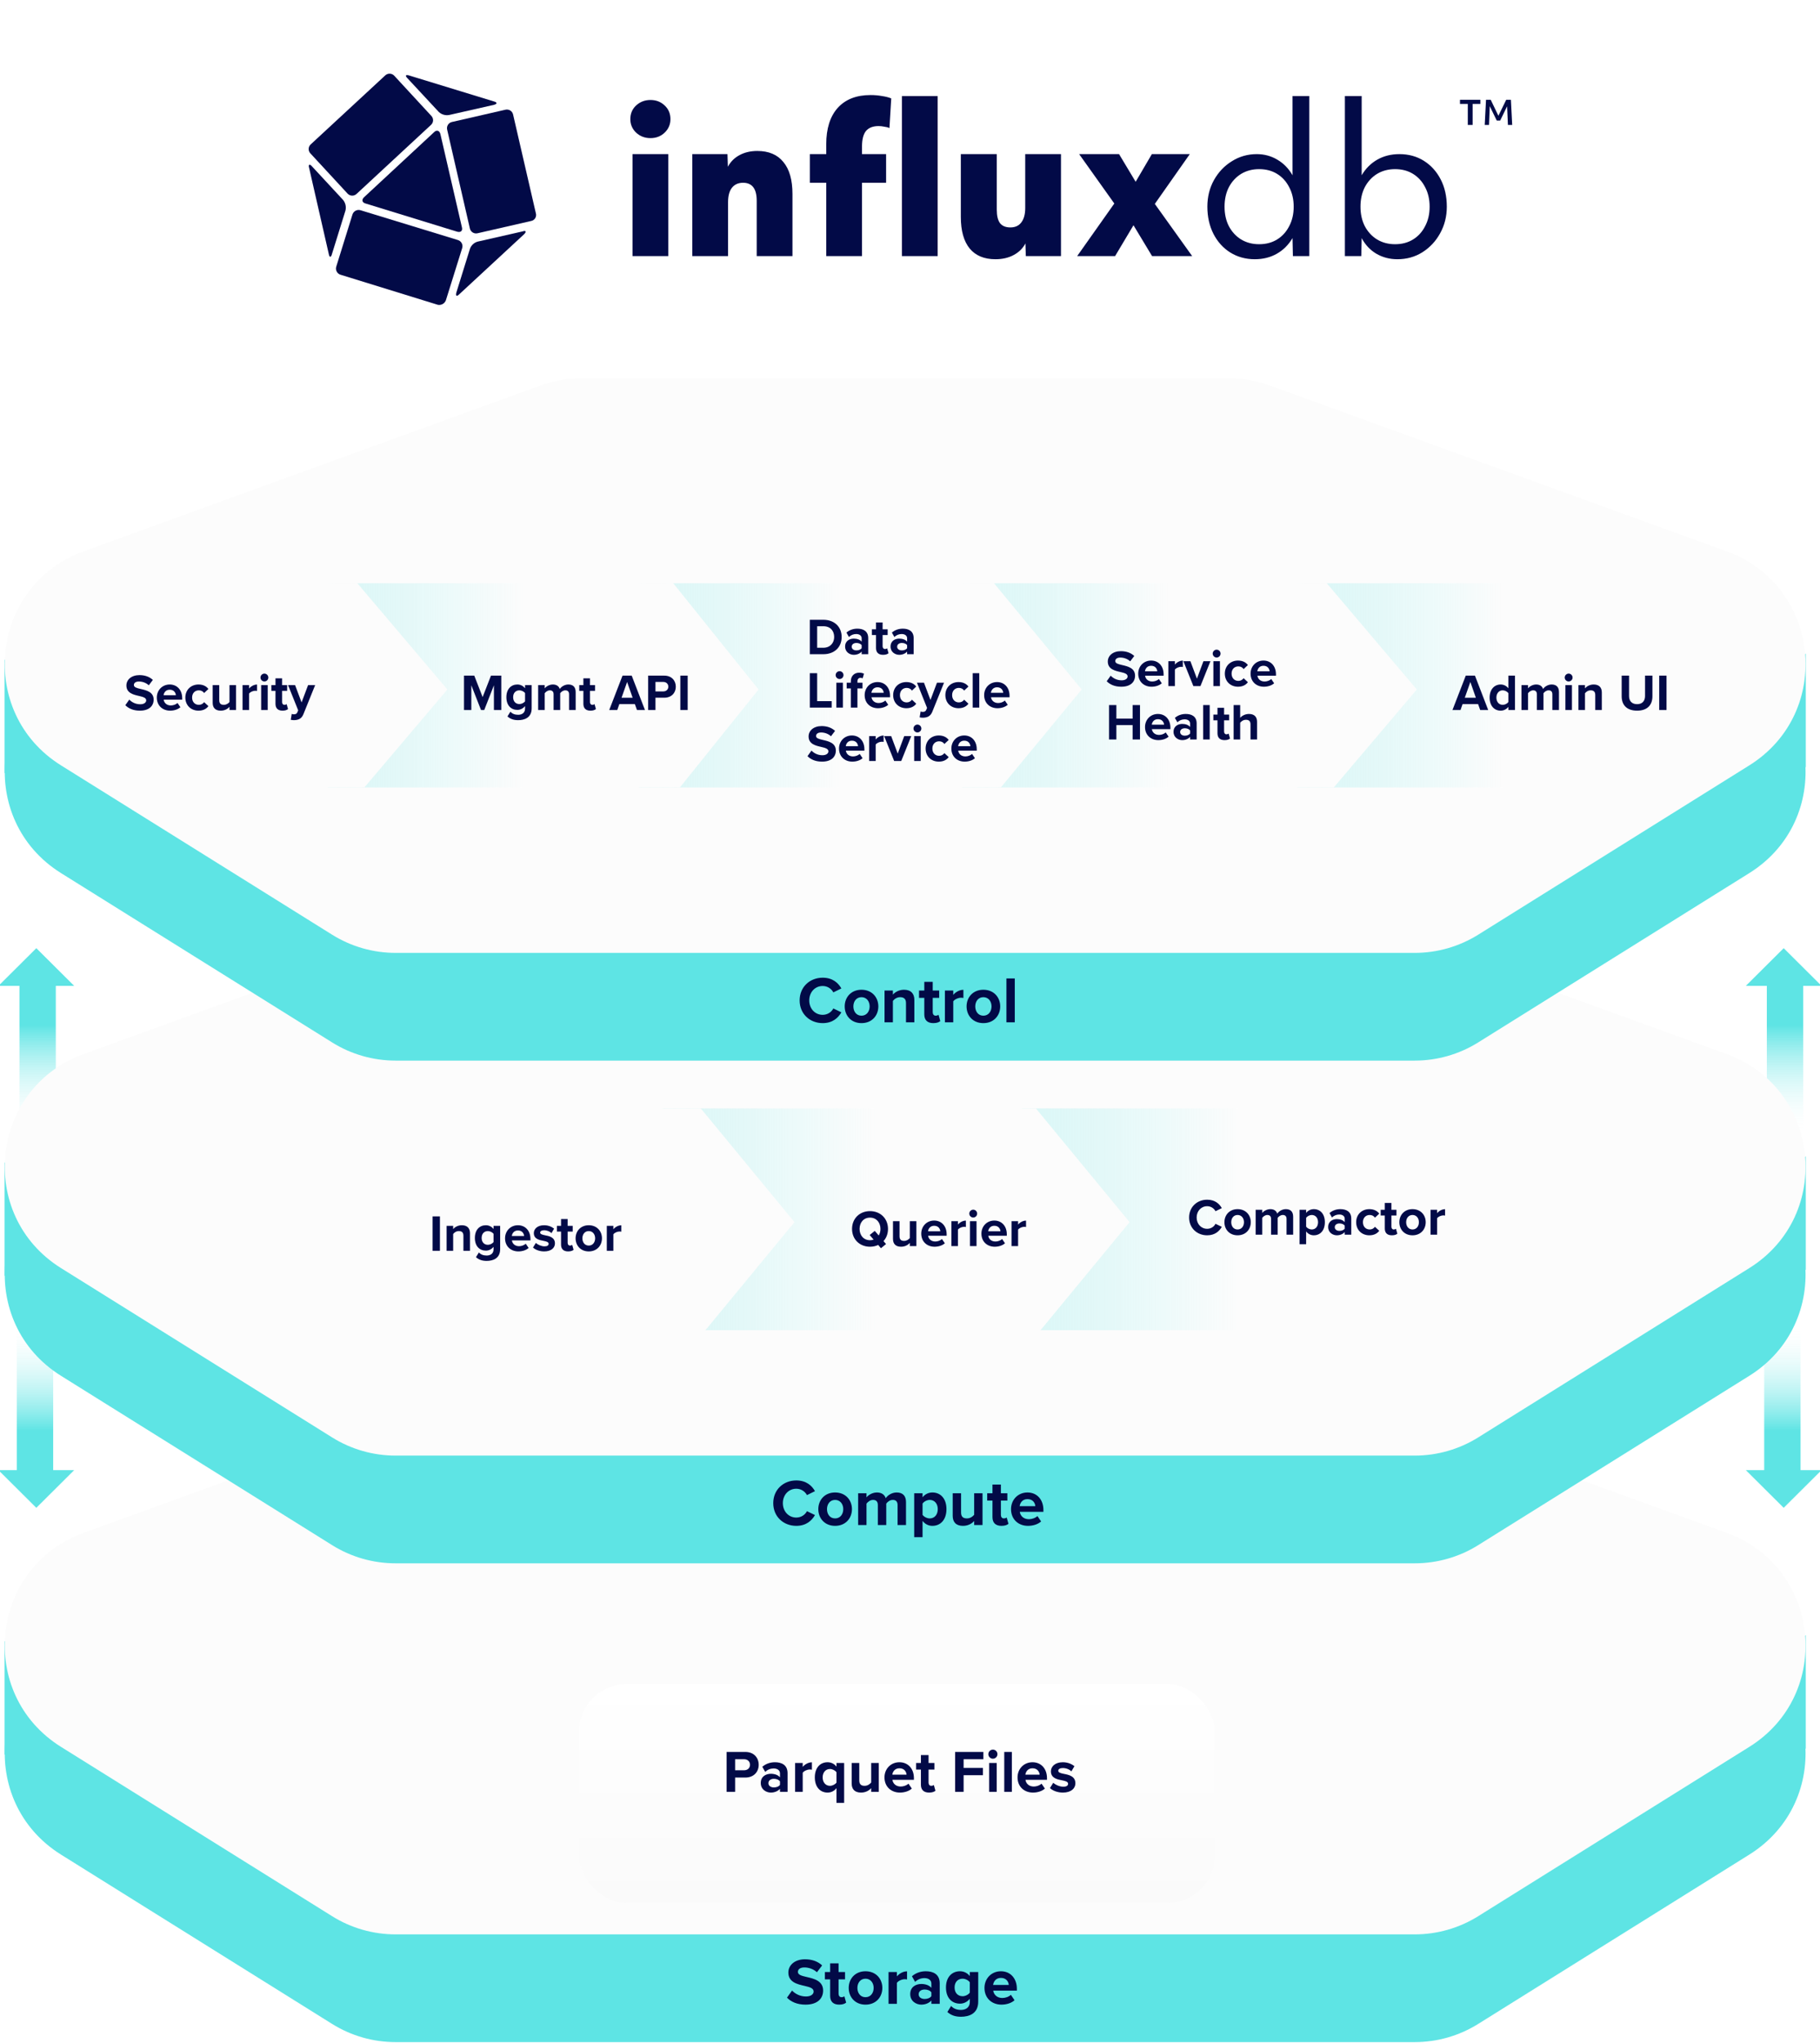 <svg width="409" height="459" viewBox="0 0 409 459" fill="none" xmlns="http://www.w3.org/2000/svg">
<g clip-path="url(#clip0_387_16504)">
<path fill-rule="evenodd" clip-rule="evenodd" d="M88.886 458.862C83.849 458.862 78.913 457.447 74.64 454.779L13.719 416.735C-5.3 404.858 -2.288 376.29 18.79 368.64L121.494 331.364C124.435 330.296 127.541 329.75 130.67 329.75H202.85H203.972H276.147C279.276 329.75 282.381 330.296 285.322 331.364L388.032 368.641C409.11 376.291 412.122 404.858 393.102 416.735L332.183 454.779C327.91 457.447 322.974 458.862 317.936 458.862H203.972H202.85H88.886Z" fill="#5EE4E4"/>
<path d="M7.747 378.022V387.304C7.747 388.314 8.251 389.257 9.091 389.817C10.546 390.786 12.518 390.321 13.386 388.804L17.996 380.746C19.674 377.814 18.328 374.077 15.167 372.887C11.579 371.536 7.747 374.188 7.747 378.022Z" fill="#5EE4E4"/>
<path d="M1.023 368.749V394.3L14.471 382.197L1.023 368.749Z" fill="#5EE4E4"/>
<path d="M405.803 392.954L405.803 367.403L392.355 379.507L405.803 392.954Z" fill="#5EE4E4"/>
<path d="M397.734 378.022V388.275C397.734 389.463 396.973 390.519 395.846 390.894C394.598 391.31 393.229 390.788 392.576 389.646L387.484 380.746C385.807 377.814 387.152 374.077 390.314 372.887C393.902 371.536 397.734 374.188 397.734 378.022Z" fill="#5EE4E4"/>
<path fill-rule="evenodd" clip-rule="evenodd" d="M88.887 434.655C83.849 434.655 78.913 433.241 74.64 430.572L13.72 392.528C-5.299 380.651 -2.288 352.084 18.79 344.434L121.494 307.157C124.436 306.09 127.541 305.543 130.67 305.543H202.851H203.973H276.148C279.277 305.543 282.382 306.09 285.323 307.157L388.033 344.434C409.111 352.084 412.123 380.652 393.103 392.529L332.184 430.572C327.911 433.241 322.975 434.655 317.937 434.655H203.973H202.851H88.887Z" fill="#FCFCFC"/>
<rect x="11.953" y="331.068" width="8.17" height="34.964" transform="rotate(-180 11.953 331.068)" fill="url(#paint0_linear_387_16504)"/>
<path d="M8.162 338.807L-0.349 330.336L16.674 330.336L8.162 338.807Z" fill="#5EE4E4"/>
<rect x="4.371" y="220.794" width="8.17" height="34.964" fill="url(#paint1_linear_387_16504)"/>
<path d="M8.163 213.056L16.674 221.527H-0.349L8.163 213.056Z" fill="#5EE4E4"/>
<rect x="404.63" y="331.069" width="8.17" height="34.964" transform="rotate(-180 404.63 331.069)" fill="url(#paint2_linear_387_16504)"/>
<path d="M400.841 338.807L392.33 330.336L409.353 330.336L400.841 338.807Z" fill="#5EE4E4"/>
<rect x="397.051" y="220.794" width="8.17" height="34.964" fill="url(#paint3_linear_387_16504)"/>
<path d="M400.841 213.056L409.353 221.527H392.33L400.841 213.056Z" fill="#5EE4E4"/>
<path fill-rule="evenodd" clip-rule="evenodd" d="M88.887 351.278C83.849 351.278 78.913 349.864 74.64 347.195L13.72 309.151C-5.299 297.274 -2.288 268.707 18.79 261.057L121.494 223.78C124.436 222.713 127.541 222.167 130.67 222.167H202.851H203.973H276.147C279.276 222.167 282.381 222.713 285.323 223.78L388.032 261.057C409.11 268.707 412.122 297.275 393.103 309.152L332.183 347.195C327.91 349.864 322.974 351.278 317.937 351.278H203.973H202.851H88.887Z" fill="#5EE4E4"/>
<path d="M7.747 270.439V279.721C7.747 280.731 8.252 281.674 9.091 282.234C10.546 283.203 12.518 282.738 13.387 281.221L17.997 273.163C19.674 270.231 18.329 266.494 15.167 265.304C11.579 263.953 7.747 266.605 7.747 270.439Z" fill="#5EE4E4"/>
<path d="M1.023 261.166V286.717L14.471 274.614L1.023 261.166Z" fill="#5EE4E4"/>
<path d="M405.804 285.371L405.804 259.82L392.356 271.923L405.804 285.371Z" fill="#5EE4E4"/>
<path d="M397.734 270.439V280.692C397.734 281.88 396.974 282.936 395.846 283.311C394.598 283.727 393.23 283.205 392.577 282.063L387.485 273.163C385.807 270.231 387.153 266.494 390.314 265.304C393.902 263.953 397.734 266.605 397.734 270.439Z" fill="#5EE4E4"/>
<path fill-rule="evenodd" clip-rule="evenodd" d="M88.887 327.072C83.85 327.072 78.914 325.658 74.641 322.989L13.72 284.945C-5.299 273.068 -2.287 244.501 18.791 236.851L121.495 199.574C124.436 198.507 127.542 197.96 130.671 197.96H202.852H203.973H276.148C279.277 197.96 282.382 198.507 285.324 199.574L388.033 236.851C409.111 244.501 412.123 273.069 393.104 284.946L332.184 322.989C327.911 325.658 322.975 327.072 317.938 327.072H203.973H202.852H88.887Z" fill="#FCFCFC"/>
<path d="M181.026 450.442C179.133 450.442 177.772 449.806 176.854 448.874L177.993 447.276C178.689 448.001 179.769 448.608 181.13 448.608C182.283 448.608 182.845 448.06 182.845 447.498C182.845 446.759 181.988 446.507 180.848 446.241C179.236 445.871 177.165 445.427 177.165 443.223C177.165 441.581 178.585 440.25 180.908 440.25C182.476 440.25 183.777 440.723 184.754 441.626L183.585 443.164C182.786 442.424 181.721 442.084 180.76 442.084C179.813 442.084 179.31 442.498 179.31 443.09C179.31 443.756 180.138 443.963 181.277 444.229C182.905 444.599 184.976 445.087 184.976 447.276C184.976 449.081 183.689 450.442 181.026 450.442ZM188.583 450.442C187.267 450.442 186.556 449.761 186.556 448.489V444.762H185.373V443.12H186.556V441.167H188.45V443.12H189.9V444.762H188.45V447.986C188.45 448.43 188.687 448.77 189.101 448.77C189.382 448.77 189.648 448.667 189.752 448.563L190.151 449.983C189.87 450.235 189.367 450.442 188.583 450.442ZM194.498 450.442C192.146 450.442 190.726 448.726 190.726 446.685C190.726 444.658 192.146 442.942 194.498 442.942C196.865 442.942 198.285 444.658 198.285 446.685C198.285 448.726 196.865 450.442 194.498 450.442ZM192.679 446.685C192.679 447.809 193.33 448.77 194.498 448.77C195.667 448.77 196.333 447.809 196.333 446.685C196.333 445.575 195.667 444.614 194.498 444.614C193.33 444.614 192.679 445.575 192.679 446.685ZM199.679 450.264V443.12H201.558V444.096C202.076 443.46 202.948 442.957 203.836 442.957V444.791C203.703 444.762 203.525 444.732 203.318 444.732C202.697 444.732 201.868 445.087 201.558 445.546V450.264H199.679ZM209.3 445.679C209.3 444.954 208.678 444.48 207.732 444.48C206.962 444.48 206.252 444.762 205.646 445.324L204.936 444.066C205.808 443.297 206.933 442.942 208.057 442.942C209.684 442.942 211.178 443.593 211.178 445.649V450.264H209.3V449.51C208.797 450.087 207.968 450.442 207.036 450.442C205.897 450.442 204.551 449.673 204.551 448.075C204.551 446.404 205.897 445.797 207.036 445.797C207.983 445.797 208.826 446.093 209.3 446.67V445.679ZM206.445 448.119C206.445 448.785 207.051 449.17 207.791 449.17C208.397 449.17 209.004 448.963 209.3 448.534V447.676C209.004 447.247 208.397 447.04 207.791 447.04C207.051 447.04 206.445 447.424 206.445 448.119ZM215.971 453.164C214.743 453.164 213.796 452.883 212.894 452.099L213.737 450.738C214.314 451.374 215.068 451.625 215.971 451.625C216.873 451.625 217.938 451.211 217.938 449.821V449.125C217.376 449.821 216.607 450.22 215.734 450.22C213.944 450.22 212.583 448.963 212.583 446.581C212.583 444.244 213.929 442.942 215.734 442.942C216.577 442.942 217.361 443.297 217.938 444.022V443.12H219.831V449.776C219.831 452.498 217.731 453.164 215.971 453.164ZM214.521 446.581C214.521 447.809 215.261 448.548 216.326 448.548C216.917 448.548 217.613 448.208 217.938 447.75V445.412C217.613 444.954 216.917 444.614 216.326 444.614C215.261 444.614 214.521 445.353 214.521 446.581ZM225.053 450.442C222.878 450.442 221.236 448.977 221.236 446.685C221.236 444.614 222.76 442.942 224.934 442.942C227.064 442.942 228.514 444.54 228.514 446.877V447.291H223.204C223.322 448.193 224.047 448.948 225.26 448.948C225.925 448.948 226.709 448.682 227.168 448.238L227.996 449.451C227.286 450.102 226.162 450.442 225.053 450.442ZM223.174 446.019H226.695C226.65 445.338 226.177 444.436 224.934 444.436C223.766 444.436 223.263 445.309 223.174 446.019Z" fill="#020A47"/>
<path d="M178.946 342.859C176.061 342.859 173.769 340.788 173.769 337.755C173.769 334.723 176.061 332.652 178.946 332.652C181.194 332.652 182.452 333.835 183.147 335.063L181.342 335.951C180.928 335.152 180.041 334.516 178.946 334.516C177.23 334.516 175.928 335.892 175.928 337.755C175.928 339.619 177.23 340.995 178.946 340.995C180.041 340.995 180.928 340.374 181.342 339.56L183.147 340.433C182.437 341.661 181.194 342.859 178.946 342.859ZM187.667 342.859C185.315 342.859 183.894 341.143 183.894 339.102C183.894 337.075 185.315 335.359 187.667 335.359C190.033 335.359 191.454 337.075 191.454 339.102C191.454 341.143 190.033 342.859 187.667 342.859ZM185.847 339.102C185.847 340.226 186.498 341.187 187.667 341.187C188.835 341.187 189.501 340.226 189.501 339.102C189.501 337.992 188.835 337.031 187.667 337.031C186.498 337.031 185.847 337.992 185.847 339.102ZM201.708 338.17C201.708 337.504 201.412 337.031 200.643 337.031C199.977 337.031 199.445 337.474 199.164 337.859V342.681H197.27V338.17C197.27 337.504 196.974 337.031 196.205 337.031C195.554 337.031 195.022 337.474 194.726 337.859V342.681H192.847V335.537H194.726V336.468C195.022 336.04 195.954 335.359 197.063 335.359C198.099 335.359 198.779 335.832 199.045 336.646C199.46 336.01 200.406 335.359 201.501 335.359C202.817 335.359 203.602 336.054 203.602 337.519V342.681H201.708V338.17ZM209.527 342.859C208.684 342.859 207.9 342.489 207.323 341.749V345.403H205.444V335.537H207.323V336.439C207.87 335.744 208.669 335.359 209.527 335.359C211.361 335.359 212.692 336.72 212.692 339.102C212.692 341.483 211.361 342.859 209.527 342.859ZM207.323 340.389C207.633 340.832 208.329 341.187 208.935 341.187C210.015 341.187 210.74 340.344 210.74 339.102C210.74 337.874 210.015 337.031 208.935 337.031C208.329 337.031 207.648 337.386 207.323 337.844V340.389ZM216.405 342.859C214.837 342.859 214.097 342.001 214.097 340.61V335.537H215.976V339.871C215.976 340.862 216.494 341.187 217.292 341.187C218.017 341.187 218.579 340.788 218.92 340.374V335.537H220.798V342.681H218.92V341.764C218.431 342.326 217.573 342.859 216.405 342.859ZM225.06 342.859C223.744 342.859 223.033 342.178 223.033 340.906V337.179H221.85V335.537H223.033V333.584H224.927V335.537H226.377V337.179H224.927V340.403C224.927 340.847 225.164 341.187 225.578 341.187C225.859 341.187 226.125 341.084 226.229 340.98L226.628 342.4C226.347 342.652 225.844 342.859 225.06 342.859ZM231.02 342.859C228.845 342.859 227.203 341.394 227.203 339.102C227.203 337.031 228.727 335.359 230.902 335.359C233.032 335.359 234.481 336.957 234.481 339.294V339.708H229.171C229.289 340.61 230.014 341.365 231.227 341.365C231.893 341.365 232.677 341.099 233.135 340.655L233.964 341.868C233.254 342.519 232.129 342.859 231.02 342.859ZM229.141 338.436H232.662C232.617 337.755 232.144 336.853 230.902 336.853C229.733 336.853 229.23 337.726 229.141 338.436Z" fill="#020A47"/>
<path fill-rule="evenodd" clip-rule="evenodd" d="M88.888 238.317C83.85 238.317 78.914 236.902 74.641 234.234L13.721 196.19C-5.298 184.313 -2.287 155.745 18.791 148.095L121.495 110.819C124.437 109.751 127.542 109.205 130.671 109.205H202.852H203.974H276.149C279.278 109.205 282.383 109.751 285.324 110.819L388.034 148.096C409.112 155.746 412.124 184.313 393.104 196.191L332.185 234.234C327.912 236.902 322.976 238.317 317.938 238.317H203.974H202.852H88.888Z" fill="#5EE4E4"/>
<path d="M7.747 157.478V166.761C7.747 167.77 8.252 168.713 9.091 169.273C10.546 170.243 12.518 169.778 13.387 168.26L17.997 160.203C19.674 157.27 18.329 153.533 15.167 152.343C11.579 150.992 7.747 153.644 7.747 157.478Z" fill="#5EE4E4"/>
<path d="M1.024 148.204V173.755L14.472 161.652L1.024 148.204Z" fill="#5EE4E4"/>
<path d="M405.804 172.411L405.804 146.86L392.356 158.963L405.804 172.411Z" fill="#5EE4E4"/>
<path d="M397.734 157.478V167.731C397.734 168.92 396.974 169.975 395.846 170.351C394.598 170.767 393.23 170.244 392.577 169.102L387.485 160.203C385.807 157.27 387.153 153.533 390.314 152.343C393.902 150.992 397.734 153.644 397.734 157.478Z" fill="#5EE4E4"/>
<path fill-rule="evenodd" clip-rule="evenodd" d="M88.887 214.112C83.85 214.112 78.914 212.697 74.641 210.029L13.72 171.985C-5.299 160.108 -2.287 131.54 18.791 123.89L121.495 86.614C124.436 85.546 127.542 85 130.671 85H202.851H203.973H276.148C279.277 85 282.382 85.546 285.323 86.614L388.033 123.891C409.111 131.541 412.123 160.108 393.103 171.985L332.184 210.029C327.911 212.697 322.975 214.112 317.937 214.112H203.973H202.851H88.887Z" fill="#FCFCFC"/>
<path d="M184.876 229.897C181.992 229.897 179.699 227.826 179.699 224.793C179.699 221.761 181.992 219.69 184.876 219.69C187.125 219.69 188.382 220.873 189.077 222.101L187.273 222.989C186.859 222.19 185.971 221.554 184.876 221.554C183.16 221.554 181.859 222.929 181.859 224.793C181.859 226.657 183.16 228.033 184.876 228.033C185.971 228.033 186.859 227.412 187.273 226.598L189.077 227.471C188.367 228.699 187.125 229.897 184.876 229.897ZM193.597 229.897C191.245 229.897 189.825 228.181 189.825 226.139C189.825 224.113 191.245 222.397 193.597 222.397C195.964 222.397 197.384 224.113 197.384 226.139C197.384 228.181 195.964 229.897 193.597 229.897ZM191.777 226.139C191.777 227.264 192.428 228.225 193.597 228.225C194.766 228.225 195.431 227.264 195.431 226.139C195.431 225.03 194.766 224.068 193.597 224.068C192.428 224.068 191.777 225.03 191.777 226.139ZM203.6 225.4C203.6 224.409 203.082 224.068 202.283 224.068C201.544 224.068 200.967 224.497 200.656 224.912V229.719H198.778V222.574H200.656V223.492C201.115 222.959 201.988 222.397 203.156 222.397C204.724 222.397 205.479 223.284 205.479 224.675V229.719H203.6V225.4ZM209.74 229.897C208.424 229.897 207.714 229.216 207.714 227.944V224.216H206.53V222.574H207.714V220.622H209.607V222.574H211.057V224.216H209.607V227.441C209.607 227.885 209.844 228.225 210.258 228.225C210.539 228.225 210.805 228.122 210.909 228.018L211.308 229.438C211.027 229.69 210.524 229.897 209.74 229.897ZM212.342 229.719V222.574H214.221V223.551C214.739 222.915 215.611 222.412 216.499 222.412V224.246C216.366 224.216 216.188 224.187 215.981 224.187C215.36 224.187 214.532 224.542 214.221 225V229.719H212.342ZM220.986 229.897C218.634 229.897 217.214 228.181 217.214 226.139C217.214 224.113 218.634 222.397 220.986 222.397C223.353 222.397 224.773 224.113 224.773 226.139C224.773 228.181 223.353 229.897 220.986 229.897ZM219.167 226.139C219.167 227.264 219.818 228.225 220.986 228.225C222.155 228.225 222.821 227.264 222.821 226.139C222.821 225.03 222.155 224.068 220.986 224.068C219.818 224.068 219.167 225.03 219.167 226.139ZM226.167 229.719V219.853H228.046V229.719H226.167Z" fill="#020A47"/>
<g clip-path="url(#clip1_387_16504)">
<rect x="29.012" y="131.058" width="330.645" height="45.892" rx="13.951" fill="#FCFCFC"/>
<path d="M291.498 130.721H373.186L393.701 154.927L373.186 179.133H291.498V130.721Z" fill="url(#paint4_linear_387_16504)"/>
<path d="M216.189 130.721H297.878L318.393 154.927L297.878 179.133H216.189V130.721Z" fill="url(#paint5_linear_387_16504)"/>
<path d="M143.57 130.721H223.109L243.084 154.927L223.109 179.133H143.57V130.721Z" fill="url(#paint6_linear_387_16504)"/>
<path d="M73.642 130.721H151.03L170.466 154.927L151.03 179.133H73.642V130.721Z" fill="url(#paint7_linear_387_16504)"/>
<path d="M-1.666 144.672C-1.666 136.967 4.58 130.721 12.285 130.721H80.022L100.538 154.927L80.022 179.133H12.285C4.58 179.133 -1.666 172.887 -1.666 165.182V144.672Z" fill="#FCFCFC"/>
</g>
<path d="M31.432 159.686C29.948 159.686 28.881 159.187 28.162 158.457L29.055 157.205C29.6 157.773 30.446 158.248 31.513 158.248C32.417 158.248 32.858 157.819 32.858 157.379C32.858 156.799 32.185 156.602 31.293 156.393C30.029 156.103 28.406 155.755 28.406 154.028C28.406 152.741 29.519 151.698 31.339 151.698C32.568 151.698 33.588 152.069 34.353 152.776L33.438 153.982C32.812 153.402 31.977 153.135 31.223 153.135C30.481 153.135 30.087 153.46 30.087 153.924C30.087 154.445 30.736 154.608 31.629 154.816C32.904 155.106 34.527 155.489 34.527 157.205C34.527 158.619 33.519 159.686 31.432 159.686ZM38.233 159.686C36.529 159.686 35.242 158.538 35.242 156.741C35.242 155.118 36.436 153.808 38.14 153.808C39.81 153.808 40.946 155.06 40.946 156.892V157.216H36.784C36.876 157.924 37.444 158.515 38.395 158.515C38.917 158.515 39.531 158.306 39.891 157.958L40.54 158.909C39.983 159.419 39.102 159.686 38.233 159.686ZM36.76 156.219H39.52C39.485 155.686 39.114 154.979 38.14 154.979C37.224 154.979 36.83 155.663 36.76 156.219ZM44.618 159.686C42.89 159.686 41.65 158.468 41.65 156.741C41.65 155.025 42.89 153.808 44.618 153.808C45.766 153.808 46.461 154.306 46.832 154.816L45.87 155.721C45.603 155.327 45.198 155.118 44.687 155.118C43.795 155.118 43.169 155.767 43.169 156.741C43.169 157.715 43.795 158.376 44.687 158.376C45.198 158.376 45.603 158.144 45.87 157.773L46.832 158.666C46.461 159.187 45.766 159.686 44.618 159.686ZM49.603 159.686C48.374 159.686 47.795 159.013 47.795 157.924V153.947H49.267V157.344C49.267 158.121 49.673 158.376 50.299 158.376C50.867 158.376 51.308 158.063 51.574 157.738V153.947H53.047V159.547H51.574V158.828C51.192 159.268 50.519 159.686 49.603 159.686ZM54.509 159.547V153.947H55.981V154.712C56.387 154.214 57.071 153.819 57.767 153.819V155.257C57.662 155.234 57.523 155.211 57.361 155.211C56.874 155.211 56.225 155.489 55.981 155.848V159.547H54.509ZM58.687 159.547V153.947H60.159V159.547H58.687ZM58.536 152.243C58.536 151.756 58.942 151.361 59.417 151.361C59.904 151.361 60.298 151.756 60.298 152.243C60.298 152.73 59.904 153.124 59.417 153.124C58.942 153.124 58.536 152.73 58.536 152.243ZM63.497 159.686C62.465 159.686 61.909 159.152 61.909 158.155V155.234H60.981V153.947H61.909V152.416H63.393V153.947H64.529V155.234H63.393V157.761C63.393 158.109 63.578 158.376 63.903 158.376C64.123 158.376 64.332 158.295 64.413 158.213L64.726 159.326C64.506 159.523 64.112 159.686 63.497 159.686ZM66.07 161.819C65.896 161.819 65.525 161.784 65.339 161.738L65.56 160.416C65.687 160.474 65.884 160.509 66.023 160.509C66.406 160.509 66.661 160.405 66.8 160.103L67.009 159.616L64.736 153.947H66.313L67.774 157.831L69.235 153.947H70.823L68.191 160.463C67.774 161.518 67.032 161.796 66.07 161.819Z" fill="#020A47"/>
<path d="M104.273 159.547V151.814H106.58L108.458 156.637L110.337 151.814H112.655V159.547H110.997V153.982L108.818 159.547H108.099L105.919 153.982V159.547H104.273ZM116.452 161.819C115.49 161.819 114.748 161.599 114.04 160.984L114.701 159.918C115.153 160.416 115.745 160.613 116.452 160.613C117.159 160.613 117.994 160.289 117.994 159.199V158.654C117.553 159.199 116.95 159.512 116.266 159.512C114.863 159.512 113.797 158.526 113.797 156.66C113.797 154.828 114.852 153.808 116.266 153.808C116.927 153.808 117.542 154.086 117.994 154.654V153.947H119.478V159.164C119.478 161.297 117.831 161.819 116.452 161.819ZM115.316 156.66C115.316 157.622 115.895 158.202 116.73 158.202C117.194 158.202 117.739 157.935 117.994 157.576V155.744C117.739 155.384 117.194 155.118 116.73 155.118C115.895 155.118 115.316 155.698 115.316 156.66ZM127.883 156.011C127.883 155.489 127.651 155.118 127.048 155.118C126.526 155.118 126.109 155.466 125.889 155.767V159.547H124.405V156.011C124.405 155.489 124.173 155.118 123.57 155.118C123.06 155.118 122.642 155.466 122.411 155.767V159.547H120.938V153.947H122.411V154.677C122.642 154.341 123.373 153.808 124.242 153.808C125.054 153.808 125.587 154.179 125.796 154.816C126.121 154.318 126.863 153.808 127.72 153.808C128.752 153.808 129.367 154.353 129.367 155.5V159.547H127.883V156.011ZM132.689 159.686C131.657 159.686 131.101 159.152 131.101 158.155V155.234H130.173V153.947H131.101V152.416H132.585V153.947H133.721V155.234H132.585V157.761C132.585 158.109 132.77 158.376 133.095 158.376C133.315 158.376 133.524 158.295 133.605 158.213L133.918 159.326C133.698 159.523 133.304 159.686 132.689 159.686ZM136.906 159.547L139.898 151.814H141.961L144.941 159.547H143.144L142.668 158.213H139.179L138.715 159.547H136.906ZM139.677 156.787H142.17L140.929 153.24L139.677 156.787ZM145.655 159.547V151.814H149.272C150.953 151.814 151.869 152.95 151.869 154.306C151.869 155.651 150.942 156.776 149.272 156.776H147.301V159.547H145.655ZM147.301 155.361H149.052C149.701 155.361 150.188 154.944 150.188 154.295C150.188 153.657 149.701 153.228 149.052 153.228H147.301V155.361ZM152.89 159.547V151.814H154.536V159.547H152.89Z" fill="#020A47"/>
<path d="M251.977 154.306C250.493 154.306 249.427 153.808 248.708 153.077L249.601 151.825C250.145 152.393 250.992 152.868 252.058 152.868C252.963 152.868 253.403 152.44 253.403 151.999C253.403 151.419 252.731 151.222 251.838 151.014C250.574 150.724 248.951 150.376 248.951 148.648C248.951 147.361 250.064 146.318 251.885 146.318C253.113 146.318 254.134 146.689 254.899 147.396L253.983 148.602C253.357 148.022 252.522 147.756 251.769 147.756C251.027 147.756 250.632 148.08 250.632 148.544C250.632 149.066 251.282 149.228 252.174 149.437C253.45 149.727 255.073 150.109 255.073 151.825C255.073 153.239 254.064 154.306 251.977 154.306ZM258.778 154.306C257.074 154.306 255.787 153.158 255.787 151.361C255.787 149.738 256.981 148.428 258.685 148.428C260.355 148.428 261.491 149.68 261.491 151.512V151.837H257.329C257.422 152.544 257.99 153.135 258.941 153.135C259.462 153.135 260.077 152.926 260.436 152.579L261.085 153.529C260.529 154.039 259.648 154.306 258.778 154.306ZM257.306 150.84H260.065C260.03 150.306 259.659 149.599 258.685 149.599C257.77 149.599 257.375 150.283 257.306 150.84ZM262.555 154.167V148.567H264.027V149.332C264.433 148.834 265.117 148.44 265.813 148.44V149.877C265.708 149.854 265.569 149.831 265.407 149.831C264.92 149.831 264.271 150.109 264.027 150.469V154.167H262.555ZM268.182 154.167L265.933 148.567H267.509L268.982 152.497L270.443 148.567H272.019L269.77 154.167H268.182ZM272.677 154.167V148.567H274.149V154.167H272.677ZM272.526 146.863C272.526 146.376 272.932 145.982 273.407 145.982C273.894 145.982 274.288 146.376 274.288 146.863C274.288 147.35 273.894 147.744 273.407 147.744C272.932 147.744 272.526 147.35 272.526 146.863ZM278.218 154.306C276.49 154.306 275.25 153.089 275.25 151.361C275.25 149.645 276.49 148.428 278.218 148.428C279.365 148.428 280.061 148.927 280.432 149.437L279.47 150.341C279.203 149.947 278.797 149.738 278.287 149.738C277.394 149.738 276.768 150.387 276.768 151.361C276.768 152.335 277.394 152.996 278.287 152.996C278.797 152.996 279.203 152.764 279.47 152.393L280.432 153.286C280.061 153.808 279.365 154.306 278.218 154.306ZM284.026 154.306C282.322 154.306 281.035 153.158 281.035 151.361C281.035 149.738 282.229 148.428 283.934 148.428C285.603 148.428 286.739 149.68 286.739 151.512V151.837H282.577C282.67 152.544 283.238 153.135 284.189 153.135C284.71 153.135 285.325 152.926 285.684 152.579L286.333 153.529C285.777 154.039 284.896 154.306 284.026 154.306ZM282.554 150.84H285.313C285.278 150.306 284.907 149.599 283.934 149.599C283.018 149.599 282.623 150.283 282.554 150.84ZM249.23 166.167V158.434H250.876V161.472H254.528V158.434H256.186V166.167H254.528V162.921H250.876V166.167H249.23ZM260.307 166.306C258.602 166.306 257.316 165.158 257.316 163.361C257.316 161.738 258.51 160.428 260.214 160.428C261.883 160.428 263.02 161.68 263.02 163.512V163.837H258.857C258.95 164.544 259.518 165.135 260.469 165.135C260.991 165.135 261.605 164.926 261.965 164.579L262.614 165.529C262.057 166.039 261.176 166.306 260.307 166.306ZM258.834 162.84H261.594C261.559 162.306 261.188 161.599 260.214 161.599C259.298 161.599 258.904 162.283 258.834 162.84ZM267.445 162.573C267.445 162.005 266.958 161.634 266.216 161.634C265.614 161.634 265.057 161.854 264.582 162.295L264.025 161.309C264.709 160.706 265.59 160.428 266.471 160.428C267.747 160.428 268.918 160.938 268.918 162.55V166.167H267.445V165.576C267.051 166.028 266.402 166.306 265.672 166.306C264.779 166.306 263.724 165.703 263.724 164.451C263.724 163.141 264.779 162.666 265.672 162.666C266.414 162.666 267.074 162.898 267.445 163.35V162.573ZM265.208 164.486C265.208 165.008 265.683 165.309 266.263 165.309C266.738 165.309 267.213 165.147 267.445 164.811V164.138C267.213 163.802 266.738 163.64 266.263 163.64C265.683 163.64 265.208 163.941 265.208 164.486ZM270.378 166.167V158.434H271.851V166.167H270.378ZM275.189 166.306C274.157 166.306 273.6 165.773 273.6 164.776V161.854H272.673V160.567H273.6V159.037H275.084V160.567H276.221V161.854H275.084V164.382C275.084 164.729 275.27 164.996 275.595 164.996C275.815 164.996 276.024 164.915 276.105 164.834L276.418 165.947C276.197 166.144 275.803 166.306 275.189 166.306ZM281.019 162.758C281.019 161.982 280.613 161.738 279.976 161.738C279.408 161.738 278.955 162.074 278.7 162.399V166.167H277.228V158.434H278.7V161.286C279.06 160.88 279.755 160.428 280.671 160.428C281.9 160.428 282.492 161.101 282.492 162.19V166.167H281.019V162.758Z" fill="#020A47"/>
<path d="M326.403 159.547L329.395 151.814H331.458L334.438 159.547H332.641L332.166 158.213H328.676L328.212 159.547H326.403ZM329.174 156.787H331.667L330.426 153.24L329.174 156.787ZM337.239 159.686C335.824 159.686 334.758 158.619 334.758 156.753C334.758 154.921 335.813 153.808 337.239 153.808C337.888 153.808 338.514 154.086 338.966 154.654V151.814H340.45V159.547H338.966V158.839C338.526 159.384 337.911 159.686 337.239 159.686ZM336.277 156.753C336.277 157.715 336.856 158.376 337.691 158.376C338.178 158.376 338.7 158.121 338.966 157.75V155.744C338.7 155.384 338.178 155.118 337.691 155.118C336.856 155.118 336.277 155.779 336.277 156.753ZM348.855 156.011C348.855 155.489 348.623 155.118 348.02 155.118C347.499 155.118 347.081 155.466 346.861 155.767V159.547H345.377V156.011C345.377 155.489 345.145 155.118 344.542 155.118C344.032 155.118 343.615 155.466 343.383 155.767V159.547H341.91V153.947H343.383V154.677C343.615 154.341 344.345 153.808 345.215 153.808C346.026 153.808 346.559 154.179 346.768 154.816C347.093 154.318 347.835 153.808 348.693 153.808C349.725 153.808 350.339 154.353 350.339 155.5V159.547H348.855V156.011ZM351.783 159.547V153.947H353.256V159.547H351.783ZM351.632 152.243C351.632 151.756 352.038 151.361 352.514 151.361C353.001 151.361 353.395 151.756 353.395 152.243C353.395 152.73 353.001 153.124 352.514 153.124C352.038 153.124 351.632 152.73 351.632 152.243ZM358.495 156.161C358.495 155.384 358.089 155.118 357.463 155.118C356.884 155.118 356.431 155.454 356.188 155.779V159.547H354.716V153.947H356.188V154.666C356.547 154.248 357.231 153.808 358.147 153.808C359.376 153.808 359.968 154.503 359.968 155.593V159.547H358.495V156.161ZM367.897 159.686C365.532 159.686 364.431 158.364 364.431 156.463V151.814H366.089V156.405C366.089 157.483 366.691 158.225 367.897 158.225C369.08 158.225 369.683 157.483 369.683 156.405V151.814H371.341V156.451C371.341 158.376 370.239 159.686 367.897 159.686ZM372.866 159.547V151.814H374.512V159.547H372.866Z" fill="#020A47"/>
<path d="M181.989 147V139.267H185.038C187.462 139.267 189.143 140.809 189.143 143.139C189.143 145.47 187.462 147 185.038 147H181.989ZM183.636 145.551H185.038C186.569 145.551 187.462 144.449 187.462 143.139C187.462 141.771 186.627 140.716 185.038 140.716H183.636V145.551ZM193.638 143.406C193.638 142.838 193.151 142.467 192.409 142.467C191.807 142.467 191.25 142.687 190.775 143.128L190.218 142.142C190.902 141.539 191.783 141.261 192.664 141.261C193.94 141.261 195.111 141.771 195.111 143.383V147H193.638V146.409C193.244 146.861 192.595 147.139 191.865 147.139C190.972 147.139 189.917 146.536 189.917 145.284C189.917 143.974 190.972 143.499 191.865 143.499C192.607 143.499 193.267 143.731 193.638 144.183V143.406ZM191.401 145.319C191.401 145.841 191.876 146.142 192.456 146.142C192.931 146.142 193.406 145.98 193.638 145.644V144.971C193.406 144.635 192.931 144.473 192.456 144.473C191.876 144.473 191.401 144.774 191.401 145.319ZM198.449 147.139C197.418 147.139 196.861 146.606 196.861 145.609V142.687H195.934V141.4H196.861V139.87H198.345V141.4H199.481V142.687H198.345V145.215C198.345 145.562 198.531 145.829 198.855 145.829C199.075 145.829 199.284 145.748 199.365 145.667L199.678 146.78C199.458 146.977 199.064 147.139 198.449 147.139ZM203.851 143.406C203.851 142.838 203.364 142.467 202.622 142.467C202.019 142.467 201.462 142.687 200.987 143.128L200.431 142.142C201.115 141.539 201.996 141.261 202.877 141.261C204.152 141.261 205.323 141.771 205.323 143.383V147H203.851V146.409C203.457 146.861 202.807 147.139 202.077 147.139C201.184 147.139 200.129 146.536 200.129 145.284C200.129 143.974 201.184 143.499 202.077 143.499C202.819 143.499 203.48 143.731 203.851 144.183V143.406ZM201.613 145.319C201.613 145.841 202.089 146.142 202.668 146.142C203.144 146.142 203.619 145.98 203.851 145.644V144.971C203.619 144.635 203.144 144.473 202.668 144.473C202.089 144.473 201.613 144.774 201.613 145.319ZM181.989 159V151.267H183.636V157.551H186.905V159H181.989ZM187.944 159V153.4H189.416V159H187.944ZM187.793 151.696C187.793 151.209 188.199 150.815 188.674 150.815C189.161 150.815 189.555 151.209 189.555 151.696C189.555 152.183 189.161 152.577 188.674 152.577C188.199 152.577 187.793 152.183 187.793 151.696ZM191.201 159V154.687H190.273V153.4H191.201V153.099C191.201 151.881 191.989 151.151 193.091 151.151C193.508 151.151 193.891 151.244 194.157 151.383L193.856 152.426C193.728 152.345 193.554 152.31 193.38 152.31C192.963 152.31 192.685 152.589 192.685 153.122V153.4H193.821V154.687H192.685V159H191.201ZM197.301 159.139C195.597 159.139 194.31 157.991 194.31 156.194C194.31 154.571 195.504 153.261 197.208 153.261C198.878 153.261 200.014 154.513 200.014 156.345V156.67H195.852C195.944 157.377 196.513 157.968 197.463 157.968C197.985 157.968 198.599 157.759 198.959 157.412L199.608 158.362C199.052 158.872 198.17 159.139 197.301 159.139ZM195.828 155.673H198.588C198.553 155.139 198.182 154.432 197.208 154.432C196.292 154.432 195.898 155.116 195.828 155.673ZM203.686 159.139C201.958 159.139 200.718 157.922 200.718 156.194C200.718 154.478 201.958 153.261 203.686 153.261C204.834 153.261 205.529 153.76 205.9 154.27L204.938 155.174C204.671 154.78 204.266 154.571 203.756 154.571C202.863 154.571 202.237 155.22 202.237 156.194C202.237 157.168 202.863 157.829 203.756 157.829C204.266 157.829 204.671 157.597 204.938 157.226L205.9 158.119C205.529 158.641 204.834 159.139 203.686 159.139ZM207.396 161.272C207.222 161.272 206.851 161.238 206.666 161.191L206.886 159.87C207.014 159.927 207.211 159.962 207.35 159.962C207.732 159.962 207.987 159.858 208.127 159.556L208.335 159.07L206.063 153.4H207.64L209.1 157.284L210.561 153.4H212.15L209.518 159.916C209.1 160.971 208.358 161.249 207.396 161.272ZM215.416 159.139C213.688 159.139 212.448 157.922 212.448 156.194C212.448 154.478 213.688 153.261 215.416 153.261C216.563 153.261 217.259 153.76 217.63 154.27L216.668 155.174C216.401 154.78 215.995 154.571 215.485 154.571C214.592 154.571 213.966 155.22 213.966 156.194C213.966 157.168 214.592 157.829 215.485 157.829C215.995 157.829 216.401 157.597 216.668 157.226L217.63 158.119C217.259 158.641 216.563 159.139 215.416 159.139ZM218.592 159V151.267H220.065V159H218.592ZM224.157 159.139C222.452 159.139 221.165 157.991 221.165 156.194C221.165 154.571 222.36 153.261 224.064 153.261C225.733 153.261 226.87 154.513 226.87 156.345V156.67H222.707C222.8 157.377 223.368 157.968 224.319 157.968C224.841 157.968 225.455 157.759 225.815 157.412L226.464 158.362C225.907 158.872 225.026 159.139 224.157 159.139ZM222.684 155.673H225.444C225.409 155.139 225.038 154.432 224.064 154.432C223.148 154.432 222.754 155.116 222.684 155.673ZM184.737 171.139C183.253 171.139 182.186 170.641 181.468 169.91L182.36 168.658C182.905 169.226 183.752 169.702 184.818 169.702C185.722 169.702 186.163 169.273 186.163 168.832C186.163 168.252 185.491 168.055 184.598 167.847C183.334 167.557 181.711 167.209 181.711 165.481C181.711 164.194 182.824 163.151 184.644 163.151C185.873 163.151 186.893 163.522 187.659 164.229L186.743 165.435C186.117 164.855 185.282 164.589 184.528 164.589C183.786 164.589 183.392 164.913 183.392 165.377C183.392 165.899 184.041 166.061 184.934 166.27C186.209 166.56 187.833 166.942 187.833 168.658C187.833 170.073 186.824 171.139 184.737 171.139ZM191.538 171.139C189.834 171.139 188.547 169.991 188.547 168.194C188.547 166.571 189.741 165.261 191.445 165.261C193.115 165.261 194.251 166.513 194.251 168.345V168.67H190.089C190.182 169.377 190.75 169.968 191.7 169.968C192.222 169.968 192.836 169.759 193.196 169.412L193.845 170.362C193.289 170.872 192.408 171.139 191.538 171.139ZM190.066 167.673H192.825C192.79 167.139 192.419 166.432 191.445 166.432C190.529 166.432 190.135 167.116 190.066 167.673ZM195.314 171V165.4H196.787V166.165C197.193 165.667 197.877 165.273 198.572 165.273V166.71C198.468 166.687 198.329 166.664 198.167 166.664C197.68 166.664 197.03 166.942 196.787 167.302V171H195.314ZM200.942 171L198.692 165.4H200.269L201.741 169.331L203.202 165.4H204.779L202.53 171H200.942ZM205.436 171V165.4H206.909V171H205.436ZM205.286 163.696C205.286 163.209 205.691 162.815 206.167 162.815C206.654 162.815 207.048 163.209 207.048 163.696C207.048 164.183 206.654 164.577 206.167 164.577C205.691 164.577 205.286 164.183 205.286 163.696ZM210.977 171.139C209.25 171.139 208.009 169.922 208.009 168.194C208.009 166.478 209.25 165.261 210.977 165.261C212.125 165.261 212.821 165.76 213.192 166.27L212.229 167.174C211.963 166.78 211.557 166.571 211.047 166.571C210.154 166.571 209.528 167.22 209.528 168.194C209.528 169.168 210.154 169.829 211.047 169.829C211.557 169.829 211.963 169.597 212.229 169.226L213.192 170.119C212.821 170.641 212.125 171.139 210.977 171.139ZM216.786 171.139C215.082 171.139 213.795 169.991 213.795 168.194C213.795 166.571 214.989 165.261 216.693 165.261C218.363 165.261 219.499 166.513 219.499 168.345V168.67H215.337C215.43 169.377 215.998 169.968 216.948 169.968C217.47 169.968 218.085 169.759 218.444 169.412L219.093 170.362C218.537 170.872 217.656 171.139 216.786 171.139ZM215.314 167.673H218.073C218.038 167.139 217.667 166.432 216.693 166.432C215.777 166.432 215.383 167.116 215.314 167.673Z" fill="#020A47"/>
<g clip-path="url(#clip2_387_16504)">
<rect x="81.712" y="249.062" width="237.557" height="49.833" rx="10.758" fill="#FCFCFC"/>
<path d="M229.639 249.061H315.627L337.222 274.612L315.627 300.163H229.639V249.061Z" fill="url(#paint8_linear_387_16504)"/>
<path d="M148.952 249.061H232.79L253.845 274.612L232.79 300.163H148.952V249.061Z" fill="url(#paint9_linear_387_16504)"/>
<path d="M73.644 263.012C73.644 255.307 79.89 249.061 87.595 249.061H157.482L178.537 274.612L157.482 300.163H87.595C79.89 300.163 73.644 293.917 73.644 286.212V263.012Z" fill="#FCFCFC"/>
</g>
<path d="M97.216 281.052V273.319H98.862V281.052H97.216ZM104.142 277.667C104.142 276.89 103.736 276.624 103.11 276.624C102.531 276.624 102.078 276.96 101.835 277.285V281.052H100.363V275.453H101.835V276.172C102.194 275.754 102.878 275.314 103.794 275.314C105.023 275.314 105.615 276.009 105.615 277.099V281.052H104.142V277.667ZM109.372 283.325C108.41 283.325 107.668 283.105 106.961 282.49L107.621 281.423C108.074 281.922 108.665 282.119 109.372 282.119C110.079 282.119 110.914 281.794 110.914 280.705V280.16C110.473 280.705 109.871 281.018 109.187 281.018C107.784 281.018 106.717 280.032 106.717 278.166C106.717 276.334 107.772 275.314 109.187 275.314C109.847 275.314 110.462 275.592 110.914 276.16V275.453H112.398V280.67C112.398 282.803 110.752 283.325 109.372 283.325ZM108.236 278.166C108.236 279.128 108.816 279.708 109.65 279.708C110.114 279.708 110.659 279.441 110.914 279.082V277.25C110.659 276.89 110.114 276.624 109.65 276.624C108.816 276.624 108.236 277.203 108.236 278.166ZM116.49 281.192C114.786 281.192 113.499 280.044 113.499 278.247C113.499 276.624 114.693 275.314 116.397 275.314C118.067 275.314 119.203 276.566 119.203 278.398V278.722H115.041C115.134 279.429 115.702 280.021 116.652 280.021C117.174 280.021 117.789 279.812 118.148 279.464L118.797 280.415C118.241 280.925 117.36 281.192 116.49 281.192ZM115.018 277.725H117.777C117.742 277.192 117.371 276.485 116.397 276.485C115.481 276.485 115.087 277.169 115.018 277.725ZM122.284 281.192C121.31 281.192 120.371 280.867 119.78 280.322L120.417 279.29C120.823 279.673 121.658 280.055 122.353 280.055C122.991 280.055 123.293 279.835 123.293 279.487C123.293 279.093 122.806 278.954 122.168 278.826C121.206 278.641 119.965 278.409 119.965 277.076C119.965 276.137 120.788 275.314 122.261 275.314C123.211 275.314 123.965 275.638 124.522 276.079L123.93 277.087C123.594 276.728 122.956 276.438 122.272 276.438C121.739 276.438 121.391 276.635 121.391 276.96C121.391 277.308 121.832 277.435 122.458 277.563C123.42 277.748 124.707 278.003 124.707 279.395C124.707 280.415 123.837 281.192 122.284 281.192ZM127.67 281.192C126.638 281.192 126.082 280.658 126.082 279.661V276.74H125.154V275.453H126.082V273.922H127.566V275.453H128.702V276.74H127.566V279.267C127.566 279.615 127.751 279.882 128.076 279.882C128.296 279.882 128.505 279.8 128.586 279.719L128.899 280.832C128.679 281.029 128.284 281.192 127.67 281.192ZM132.306 281.192C130.463 281.192 129.35 279.847 129.35 278.247C129.35 276.658 130.463 275.314 132.306 275.314C134.161 275.314 135.274 276.658 135.274 278.247C135.274 279.847 134.161 281.192 132.306 281.192ZM130.88 278.247C130.88 279.128 131.39 279.882 132.306 279.882C133.222 279.882 133.744 279.128 133.744 278.247C133.744 277.377 133.222 276.624 132.306 276.624C131.39 276.624 130.88 277.377 130.88 278.247ZM136.366 281.052V275.453H137.839V276.218C138.245 275.719 138.929 275.325 139.624 275.325V276.763C139.52 276.74 139.381 276.716 139.219 276.716C138.732 276.716 138.082 276.995 137.839 277.354V281.052H136.366Z" fill="#020A47"/>
<path d="M195.44 277.507L196.588 276.58L197.469 277.612C197.724 277.206 197.863 276.696 197.863 276.139C197.863 274.69 196.936 273.6 195.51 273.6C194.084 273.6 193.168 274.69 193.168 276.139C193.168 277.577 194.084 278.678 195.51 278.678C195.8 278.678 196.078 278.632 196.322 278.539L195.44 277.507ZM191.475 276.139C191.475 273.809 193.18 272.139 195.51 272.139C197.852 272.139 199.556 273.809 199.556 276.139C199.556 277.229 199.185 278.18 198.547 278.875L199.116 279.536L197.968 280.475L197.353 279.745C196.808 280 196.182 280.139 195.51 280.139C193.18 280.139 191.475 278.47 191.475 276.139ZM202.485 280.139C201.256 280.139 200.677 279.467 200.677 278.377V274.4H202.149V277.797C202.149 278.574 202.555 278.829 203.181 278.829C203.749 278.829 204.19 278.516 204.456 278.191V274.4H205.929V280H204.456V279.281C204.074 279.722 203.401 280.139 202.485 280.139ZM210.022 280.139C208.318 280.139 207.031 278.991 207.031 277.194C207.031 275.571 208.225 274.261 209.93 274.261C211.599 274.261 212.735 275.513 212.735 277.345V277.67H208.573C208.666 278.377 209.234 278.968 210.185 278.968C210.706 278.968 211.321 278.759 211.68 278.412L212.33 279.362C211.773 279.872 210.892 280.139 210.022 280.139ZM208.55 276.673H211.309C211.274 276.139 210.903 275.432 209.93 275.432C209.014 275.432 208.62 276.116 208.55 276.673ZM213.799 280V274.4H215.271V275.165C215.677 274.667 216.361 274.273 217.057 274.273V275.71C216.952 275.687 216.813 275.664 216.651 275.664C216.164 275.664 215.515 275.942 215.271 276.302V280H213.799ZM217.977 280V274.4H219.449V280H217.977ZM217.826 272.696C217.826 272.209 218.232 271.815 218.707 271.815C219.194 271.815 219.588 272.209 219.588 272.696C219.588 273.183 219.194 273.577 218.707 273.577C218.232 273.577 217.826 273.183 217.826 272.696ZM223.541 280.139C221.837 280.139 220.55 278.991 220.55 277.194C220.55 275.571 221.744 274.261 223.448 274.261C225.118 274.261 226.254 275.513 226.254 277.345V277.67H222.092C222.184 278.377 222.752 278.968 223.703 278.968C224.225 278.968 224.839 278.759 225.199 278.412L225.848 279.362C225.291 279.872 224.41 280.139 223.541 280.139ZM222.068 276.673H224.828C224.793 276.139 224.422 275.432 223.448 275.432C222.532 275.432 222.138 276.116 222.068 276.673ZM227.317 280V274.4H228.79V275.165C229.195 274.667 229.88 274.273 230.575 274.273V275.71C230.471 275.687 230.332 275.664 230.169 275.664C229.682 275.664 229.033 275.942 228.79 276.302V280H227.317Z" fill="#020A47"/>
<path d="M271.28 277.573C269.019 277.573 267.222 275.95 267.222 273.574C267.222 271.197 269.019 269.574 271.28 269.574C273.042 269.574 274.028 270.501 274.573 271.464L273.158 272.159C272.834 271.533 272.138 271.035 271.28 271.035C269.935 271.035 268.915 272.113 268.915 273.574C268.915 275.034 269.935 276.113 271.28 276.113C272.138 276.113 272.834 275.626 273.158 274.988L274.573 275.672C274.016 276.634 273.042 277.573 271.28 277.573ZM278.115 277.573C276.271 277.573 275.158 276.229 275.158 274.629C275.158 273.04 276.271 271.695 278.115 271.695C279.97 271.695 281.083 273.04 281.083 274.629C281.083 276.229 279.97 277.573 278.115 277.573ZM276.689 274.629C276.689 275.51 277.199 276.263 278.115 276.263C279.031 276.263 279.553 275.51 279.553 274.629C279.553 273.759 279.031 273.006 278.115 273.006C277.199 273.006 276.689 273.759 276.689 274.629ZM289.12 273.898C289.12 273.377 288.888 273.006 288.285 273.006C287.763 273.006 287.346 273.353 287.126 273.655V277.434H285.642V273.898C285.642 273.377 285.41 273.006 284.807 273.006C284.297 273.006 283.879 273.353 283.648 273.655V277.434H282.175V271.835H283.648V272.565C283.879 272.229 284.61 271.695 285.479 271.695C286.291 271.695 286.824 272.066 287.033 272.704C287.358 272.206 288.1 271.695 288.958 271.695C289.989 271.695 290.604 272.24 290.604 273.388V277.434H289.12V273.898ZM295.248 277.573C294.587 277.573 293.973 277.284 293.52 276.704V279.568H292.048V271.835H293.52V272.542C293.949 271.997 294.575 271.695 295.248 271.695C296.685 271.695 297.729 272.762 297.729 274.629C297.729 276.495 296.685 277.573 295.248 277.573ZM293.52 275.637C293.764 275.985 294.309 276.263 294.784 276.263C295.63 276.263 296.199 275.603 296.199 274.629C296.199 273.666 295.63 273.006 294.784 273.006C294.309 273.006 293.775 273.284 293.52 273.643V275.637ZM302.192 273.84C302.192 273.272 301.705 272.901 300.963 272.901C300.36 272.901 299.804 273.121 299.328 273.562L298.772 272.577C299.456 271.974 300.337 271.695 301.218 271.695C302.493 271.695 303.664 272.206 303.664 273.817V277.434H302.192V276.843C301.798 277.295 301.149 277.573 300.418 277.573C299.525 277.573 298.47 276.971 298.47 275.718C298.47 274.408 299.525 273.933 300.418 273.933C301.16 273.933 301.821 274.165 302.192 274.617V273.84ZM299.954 275.753C299.954 276.275 300.43 276.576 301.009 276.576C301.485 276.576 301.96 276.414 302.192 276.078V275.405C301.96 275.069 301.485 274.907 301.009 274.907C300.43 274.907 299.954 275.208 299.954 275.753ZM307.733 277.573C306.006 277.573 304.765 276.356 304.765 274.629C304.765 272.913 306.006 271.695 307.733 271.695C308.881 271.695 309.577 272.194 309.948 272.704L308.986 273.608C308.719 273.214 308.313 273.006 307.803 273.006C306.91 273.006 306.284 273.655 306.284 274.629C306.284 275.603 306.91 276.263 307.803 276.263C308.313 276.263 308.719 276.031 308.986 275.66L309.948 276.553C309.577 277.075 308.881 277.573 307.733 277.573ZM312.789 277.573C311.757 277.573 311.2 277.04 311.2 276.043V273.121H310.273V271.835H311.2V270.304H312.684V271.835H313.82V273.121H312.684V275.649C312.684 275.997 312.87 276.263 313.194 276.263C313.415 276.263 313.623 276.182 313.705 276.101L314.018 277.214C313.797 277.411 313.403 277.573 312.789 277.573ZM317.425 277.573C315.581 277.573 314.468 276.229 314.468 274.629C314.468 273.04 315.581 271.695 317.425 271.695C319.28 271.695 320.393 273.04 320.393 274.629C320.393 276.229 319.28 277.573 317.425 277.573ZM315.999 274.629C315.999 275.51 316.509 276.263 317.425 276.263C318.341 276.263 318.862 275.51 318.862 274.629C318.862 273.759 318.341 273.006 317.425 273.006C316.509 273.006 315.999 273.759 315.999 274.629ZM321.485 277.434V271.835H322.958V272.6C323.363 272.101 324.047 271.707 324.743 271.707V273.145C324.639 273.121 324.5 273.098 324.337 273.098C323.85 273.098 323.201 273.377 322.958 273.736V277.434H321.485Z" fill="#020A47"/>
<g filter="url(#filter0_d_387_16504)">
<rect x="130.123" y="372.784" width="142.893" height="49.232" rx="10.758" fill="url(#paint10_linear_387_16504)"/>
</g>
<path d="M163.29 402.632V393.662H167.486C169.436 393.662 170.498 394.98 170.498 396.553C170.498 398.113 169.422 399.418 167.486 399.418H165.2V402.632H163.29ZM165.2 397.777H167.23C167.983 397.777 168.548 397.293 168.548 396.54C168.548 395.8 167.983 395.303 167.23 395.303H165.2V397.777ZM175.279 398.463C175.279 397.804 174.714 397.373 173.853 397.373C173.154 397.373 172.509 397.629 171.957 398.14L171.312 396.997C172.105 396.298 173.127 395.975 174.149 395.975C175.628 395.975 176.987 396.567 176.987 398.436V402.632H175.279V401.946C174.822 402.47 174.068 402.793 173.221 402.793C172.186 402.793 170.962 402.094 170.962 400.641C170.962 399.122 172.186 398.57 173.221 398.57C174.082 398.57 174.848 398.839 175.279 399.364V398.463ZM172.683 400.682C172.683 401.287 173.235 401.636 173.907 401.636C174.458 401.636 175.01 401.448 175.279 401.058V400.278C175.01 399.888 174.458 399.7 173.907 399.7C173.235 399.7 172.683 400.05 172.683 400.682ZM178.681 402.632V396.136H180.389V397.024C180.859 396.446 181.653 395.988 182.459 395.988V397.656C182.338 397.629 182.177 397.602 181.989 397.602C181.424 397.602 180.671 397.925 180.389 398.342V402.632H178.681ZM185.974 402.793C184.32 402.793 183.11 401.542 183.11 399.377C183.11 397.212 184.32 395.975 185.974 395.975C186.768 395.975 187.494 396.325 187.978 396.957V396.136H189.699V405.106H187.978V401.798C187.453 402.47 186.741 402.793 185.974 402.793ZM184.871 399.377C184.871 400.507 185.544 401.273 186.512 401.273C187.063 401.273 187.695 400.951 187.978 400.547V398.221C187.682 397.804 187.05 397.495 186.512 397.495C185.544 397.495 184.871 398.261 184.871 399.377ZM193.491 402.793C192.065 402.793 191.393 402.013 191.393 400.749V396.136H193.101V400.077C193.101 400.978 193.572 401.273 194.298 401.273C194.957 401.273 195.468 400.91 195.777 400.534V396.136H197.485V402.632H195.777V401.798C195.333 402.309 194.553 402.793 193.491 402.793ZM202.233 402.793C200.257 402.793 198.764 401.462 198.764 399.377C198.764 397.495 200.149 395.975 202.126 395.975C204.062 395.975 205.38 397.427 205.38 399.552V399.929H200.552C200.66 400.749 201.319 401.435 202.422 401.435C203.027 401.435 203.74 401.193 204.156 400.789L204.91 401.892C204.264 402.484 203.242 402.793 202.233 402.793ZM200.526 398.772H203.726C203.686 398.153 203.255 397.333 202.126 397.333C201.063 397.333 200.606 398.127 200.526 398.772ZM208.792 402.793C207.596 402.793 206.95 402.174 206.95 401.018V397.629H205.874V396.136H206.95V394.361H208.671V396.136H209.989V397.629H208.671V400.561C208.671 400.964 208.886 401.273 209.263 401.273C209.519 401.273 209.761 401.179 209.855 401.085L210.218 402.376C209.962 402.605 209.505 402.793 208.792 402.793ZM214.639 402.632V393.662H220.986V395.303H216.548V397.252H220.892V398.893H216.548V402.632H214.639ZM222.281 402.632V396.136H223.989V402.632H222.281ZM222.106 394.159C222.106 393.595 222.577 393.137 223.128 393.137C223.693 393.137 224.15 393.595 224.15 394.159C224.15 394.724 223.693 395.181 223.128 395.181C222.577 395.181 222.106 394.724 222.106 394.159ZM225.682 402.632V393.662H227.39V402.632H225.682ZM232.136 402.793C230.16 402.793 228.667 401.462 228.667 399.377C228.667 397.495 230.052 395.975 232.029 395.975C233.965 395.975 235.283 397.427 235.283 399.552V399.929H230.455C230.563 400.749 231.222 401.435 232.325 401.435C232.93 401.435 233.643 401.193 234.059 400.789L234.813 401.892C234.167 402.484 233.145 402.793 232.136 402.793ZM230.429 398.772H233.629C233.589 398.153 233.158 397.333 232.029 397.333C230.966 397.333 230.509 398.127 230.429 398.772ZM238.857 402.793C237.727 402.793 236.638 402.416 235.952 401.784L236.692 400.588C237.162 401.031 238.131 401.475 238.937 401.475C239.677 401.475 240.027 401.22 240.027 400.816C240.027 400.359 239.462 400.198 238.722 400.05C237.606 399.834 236.167 399.565 236.167 398.019C236.167 396.93 237.122 395.975 238.83 395.975C239.933 395.975 240.807 396.351 241.452 396.862L240.766 398.032C240.376 397.616 239.637 397.279 238.843 397.279C238.225 397.279 237.821 397.508 237.821 397.885C237.821 398.288 238.332 398.436 239.059 398.584C240.175 398.799 241.667 399.095 241.667 400.709C241.667 401.892 240.659 402.793 238.857 402.793Z" fill="#020A47"/>
<g clip-path="url(#clip3_387_16504)">
<path d="M146.181 31.036C144.908 31.036 143.828 30.622 142.94 29.793C142.082 28.964 141.652 27.958 141.652 26.774C141.652 25.531 142.082 24.51 142.94 23.711C143.828 22.883 144.908 22.468 146.181 22.468C147.453 22.468 148.519 22.883 149.377 23.711C150.235 24.51 150.664 25.531 150.664 26.774C150.664 27.958 150.235 28.964 149.377 29.793C148.519 30.622 147.453 31.036 146.181 31.036ZM142.141 57.539V34.632H150.176V57.539H142.141ZM155.58 57.539V34.632H163.482L163.571 37.473C164.163 36.349 165.036 35.475 166.19 34.854C167.344 34.232 168.676 33.922 170.185 33.922C172.76 33.922 174.713 34.75 176.045 36.408C177.407 38.035 178.087 40.433 178.087 43.599V57.539H170.052V45.109C170.052 42.416 169.031 41.069 166.989 41.069C165.894 41.069 165.051 41.454 164.459 42.223C163.896 42.963 163.615 44.029 163.615 45.419V57.539H155.58ZM185.679 57.539V41.069H181.994V34.632H185.679V32.412C185.679 28.89 186.537 26.168 188.254 24.244C189.999 22.32 192.456 21.358 195.622 21.358C196.54 21.358 197.398 21.432 198.197 21.58C199.026 21.699 199.722 21.876 200.284 22.113L199.884 28.772C199.558 28.624 199.159 28.52 198.686 28.461C198.242 28.372 197.827 28.328 197.443 28.328C196.17 28.328 195.224 28.698 194.602 29.438C194.01 30.178 193.713 31.347 193.713 32.945V34.632H199.129V41.069H193.713V57.539H185.679ZM202.681 57.539V21.58H210.716V57.539H202.681ZM223.691 58.249C221.175 58.249 219.252 57.45 217.92 55.852C216.588 54.224 215.922 51.856 215.922 48.749V34.632H224.001V47.106C224.001 48.468 224.238 49.474 224.711 50.125C225.214 50.776 225.999 51.102 227.064 51.102C228.13 51.102 228.944 50.732 229.506 49.992C230.098 49.222 230.394 48.142 230.394 46.751V34.632H238.429V57.539H230.527L230.439 54.698C229.846 55.822 228.959 56.695 227.774 57.317C226.62 57.938 225.259 58.249 223.691 58.249ZM242.07 57.539L250.416 45.73L242.514 34.632H251.481L255.211 40.847L258.851 34.632H267.375L259.517 45.819L267.907 57.539H258.896L254.723 50.613L250.594 57.539H242.07ZM281.98 58.249C279.938 58.249 278.103 57.746 276.475 56.74C274.877 55.733 273.619 54.343 272.701 52.567C271.785 50.761 271.325 48.719 271.325 46.441C271.325 44.251 271.814 42.267 272.791 40.492C273.797 38.687 275.144 37.266 276.83 36.23C278.517 35.165 280.381 34.632 282.424 34.632C284.111 34.632 285.649 35.046 287.041 35.875C288.462 36.704 289.601 37.873 290.459 39.382V21.58H294.233V57.539H290.548L290.459 53.499C289.571 55.008 288.402 56.177 286.951 57.006C285.502 57.835 283.844 58.249 281.98 58.249ZM282.956 54.875C284.495 54.875 285.842 54.52 286.996 53.81C288.15 53.099 289.053 52.108 289.704 50.836C290.385 49.563 290.726 48.098 290.726 46.441C290.726 44.783 290.385 43.318 289.704 42.046C289.053 40.773 288.15 39.782 286.996 39.071C285.842 38.361 284.495 38.006 282.956 38.006C281.447 38.006 280.1 38.361 278.917 39.071C277.762 39.782 276.844 40.773 276.164 42.046C275.513 43.318 275.187 44.783 275.187 46.441C275.187 48.098 275.513 49.563 276.164 50.836C276.844 52.108 277.762 53.099 278.917 53.81C280.1 54.52 281.447 54.875 282.956 54.875ZM314.038 58.249C312.291 58.249 310.708 57.835 309.288 57.006C307.896 56.177 306.801 55.008 306.003 53.499L305.914 57.539H302.229V21.58H306.003V39.382C306.89 37.873 308.06 36.704 309.509 35.875C310.959 35.046 312.617 34.632 314.482 34.632C316.553 34.632 318.388 35.135 319.986 36.141C321.585 37.148 322.842 38.539 323.759 40.314C324.677 42.09 325.135 44.132 325.135 46.441C325.135 48.631 324.632 50.628 323.626 52.434C322.65 54.209 321.318 55.63 319.631 56.695C317.974 57.731 316.109 58.249 314.038 58.249ZM313.505 54.875C315.044 54.875 316.391 54.52 317.545 53.81C318.699 53.099 319.602 52.108 320.253 50.836C320.934 49.563 321.273 48.098 321.273 46.441C321.273 44.783 320.934 43.318 320.253 42.046C319.602 40.773 318.699 39.782 317.545 39.071C316.391 38.361 315.044 38.006 313.505 38.006C311.996 38.006 310.649 38.361 309.466 39.071C308.311 39.782 307.393 40.773 306.713 42.046C306.062 43.318 305.736 44.783 305.736 46.441C305.736 48.098 306.062 49.563 306.713 50.836C307.393 52.108 308.311 53.099 309.466 53.81C310.649 54.52 311.996 54.875 313.505 54.875Z" fill="#020A47"/>
<path fill-rule="evenodd" clip-rule="evenodd" d="M107.332 52.411L119.384 49.648C119.569 49.611 119.745 49.535 119.9 49.426C120.055 49.316 120.185 49.176 120.283 49.014C120.38 48.851 120.443 48.67 120.466 48.482C120.49 48.294 120.475 48.104 120.421 47.922L115.295 25.694C115.203 25.327 114.969 25.012 114.644 24.817C114.319 24.623 113.931 24.565 113.564 24.657L101.518 27.42C101.153 27.514 100.84 27.748 100.648 28.071C100.455 28.395 100.399 28.781 100.491 29.146L105.601 51.375C105.693 51.741 105.928 52.056 106.252 52.251C106.577 52.445 106.965 52.503 107.332 52.411Z" fill="#020A47"/>
<path fill-rule="evenodd" clip-rule="evenodd" d="M103.18 66.148L117.791 52.621C118.342 52.065 118.203 51.723 117.444 51.996L107.402 54.278C106.987 54.38 106.604 54.586 106.29 54.876C105.975 55.165 105.738 55.529 105.601 55.935L102.555 65.737C102.347 66.496 102.624 66.704 103.18 66.148Z" fill="#020A47"/>
<path fill-rule="evenodd" clip-rule="evenodd" d="M76.525 61.732L98.405 68.493C98.779 68.563 99.165 68.497 99.495 68.308C99.825 68.119 100.077 67.819 100.206 67.461L103.872 55.725C103.925 55.542 103.942 55.35 103.921 55.161C103.899 54.971 103.841 54.788 103.749 54.621C103.657 54.454 103.532 54.307 103.383 54.188C103.234 54.07 103.063 53.982 102.88 53.929L81 47.232C80.63 47.126 80.233 47.171 79.895 47.357C79.558 47.543 79.308 47.855 79.199 48.224L75.558 59.936C75.45 60.303 75.491 60.697 75.672 61.033C75.853 61.37 76.16 61.621 76.525 61.732Z" fill="#020A47"/>
<path fill-rule="evenodd" clip-rule="evenodd" d="M69.461 37.703L73.897 57.124C74.035 57.883 74.393 57.883 74.586 57.124L77.632 47.322C77.736 46.904 77.74 46.468 77.645 46.048C77.549 45.629 77.356 45.237 77.082 44.906L70.086 37.356C69.6 36.785 69.238 36.944 69.461 37.703Z" fill="#020A47"/>
<path fill-rule="evenodd" clip-rule="evenodd" d="M86.564 16.951L69.805 32.463C69.536 32.719 69.378 33.07 69.365 33.441C69.352 33.812 69.485 34.173 69.735 34.447L78.115 43.51C78.373 43.784 78.729 43.945 79.106 43.958C79.482 43.971 79.848 43.835 80.124 43.579L96.879 28.043C97.15 27.788 97.31 27.437 97.323 27.065C97.336 26.693 97.201 26.332 96.948 26.059L88.584 17.001C88.455 16.864 88.3 16.754 88.129 16.677C87.957 16.6 87.772 16.558 87.584 16.554C87.397 16.549 87.21 16.582 87.034 16.65C86.859 16.718 86.7 16.821 86.564 16.951Z" fill="#020A47"/>
<path fill-rule="evenodd" clip-rule="evenodd" d="M102.764 52.069C103.528 52.277 104.009 51.865 103.805 51.077L98.958 30.093C98.75 29.334 98.125 29.126 97.574 29.677L81.787 44.34C81.231 44.891 81.37 45.511 82.129 45.719L102.764 52.069Z" fill="#020A47"/>
<path fill-rule="evenodd" clip-rule="evenodd" d="M111.003 22.794L91.892 16.945C91.133 16.737 90.994 17.014 91.614 17.634L98.61 25.16C98.924 25.453 99.303 25.667 99.716 25.783C100.13 25.9 100.565 25.916 100.986 25.829L111.028 23.552C111.767 23.344 111.767 22.997 111.003 22.794Z" fill="#020A47"/>
<path d="M329.851 28.075V23.353H328.094V22.421H332.678V23.353H330.936V28.075H329.851ZM333.656 28.075L333.946 22.421H335.001L336.727 26.012L338.484 22.421H339.539L339.829 28.075H338.866L338.683 23.888L337.125 27.097H336.361L334.787 23.857L334.619 28.075H333.656Z" fill="#020A47"/>
</g>
</g>
<defs>
<filter id="filter0_d_387_16504" x="106.121" y="354.397" width="190.896" height="97.236" filterUnits="userSpaceOnUse" color-interpolation-filters="sRGB">
<feFlood flood-opacity="0" result="BackgroundImageFix"/>
<feColorMatrix in="SourceAlpha" type="matrix" values="0 0 0 0 0 0 0 0 0 0 0 0 0 0 0 0 0 0 127 0" result="hardAlpha"/>
<feOffset dy="5.614"/>
<feGaussianBlur stdDeviation="12.001"/>
<feComposite in2="hardAlpha" operator="out"/>
<feColorMatrix type="matrix" values="0 0 0 0 0 0 0 0 0 0 0 0 0 0 0 0 0 0 0.05 0"/>
<feBlend mode="normal" in2="BackgroundImageFix" result="effect1_dropShadow_387_16504"/>
<feBlend mode="normal" in="SourceGraphic" in2="effect1_dropShadow_387_16504" result="shape"/>
</filter>
<linearGradient id="paint0_linear_387_16504" x1="16.038" y1="333.431" x2="16.038" y2="364.615" gradientUnits="userSpaceOnUse">
<stop offset="0.23" stop-color="#5EE4E4"/>
<stop offset="1" stop-color="#FCFEFE" stop-opacity="0.02"/>
</linearGradient>
<linearGradient id="paint1_linear_387_16504" x1="8.456" y1="223.156" x2="8.456" y2="254.341" gradientUnits="userSpaceOnUse">
<stop offset="0.23" stop-color="#5EE4E4"/>
<stop offset="1" stop-color="#FCFEFE" stop-opacity="0.02"/>
</linearGradient>
<linearGradient id="paint2_linear_387_16504" x1="408.715" y1="333.432" x2="408.715" y2="364.616" gradientUnits="userSpaceOnUse">
<stop offset="0.23" stop-color="#5EE4E4"/>
<stop offset="1" stop-color="#FCFEFE" stop-opacity="0.02"/>
</linearGradient>
<linearGradient id="paint3_linear_387_16504" x1="401.136" y1="223.157" x2="401.136" y2="254.341" gradientUnits="userSpaceOnUse">
<stop offset="0.23" stop-color="#5EE4E4"/>
<stop offset="1" stop-color="#FCFEFE" stop-opacity="0.02"/>
</linearGradient>
<linearGradient id="paint4_linear_387_16504" x1="337.937" y1="154.927" x2="186.651" y2="154.927" gradientUnits="userSpaceOnUse">
<stop stop-color="#FCFCFC"/>
<stop offset="1" stop-color="#5EE4E4" stop-opacity="0"/>
</linearGradient>
<linearGradient id="paint5_linear_387_16504" x1="262.629" y1="154.927" x2="111.343" y2="154.927" gradientUnits="userSpaceOnUse">
<stop stop-color="#FCFCFC"/>
<stop offset="1" stop-color="#5EE4E4" stop-opacity="0"/>
</linearGradient>
<linearGradient id="paint6_linear_387_16504" x1="188.787" y1="154.927" x2="41.483" y2="154.927" gradientUnits="userSpaceOnUse">
<stop stop-color="#FCFCFC"/>
<stop offset="1" stop-color="#5EE4E4" stop-opacity="0"/>
</linearGradient>
<linearGradient id="paint7_linear_387_16504" x1="117.637" y1="154.927" x2="-25.687" y2="154.927" gradientUnits="userSpaceOnUse">
<stop stop-color="#FCFCFC"/>
<stop offset="1" stop-color="#5EE4E4" stop-opacity="0"/>
</linearGradient>
<linearGradient id="paint8_linear_387_16504" x1="278.523" y1="274.612" x2="119.274" y2="274.612" gradientUnits="userSpaceOnUse">
<stop stop-color="#FCFCFC"/>
<stop offset="1" stop-color="#5EE4E4" stop-opacity="0"/>
</linearGradient>
<linearGradient id="paint9_linear_387_16504" x1="196.613" y1="274.612" x2="41.346" y2="274.612" gradientUnits="userSpaceOnUse">
<stop stop-color="#FCFCFC"/>
<stop offset="1" stop-color="#5EE4E4" stop-opacity="0"/>
</linearGradient>
<linearGradient id="paint10_linear_387_16504" x1="201.569" y1="372.784" x2="201.569" y2="422.016" gradientUnits="userSpaceOnUse">
<stop stop-color="white"/>
<stop offset="1" stop-color="#FAFAFA"/>
</linearGradient>
<clipPath id="clip0_387_16504">
<rect width="409" height="459.246" fill="white"/>
</clipPath>
<clipPath id="clip1_387_16504">
<rect x="29.012" y="131.058" width="330.645" height="45.892" rx="13.951" fill="white"/>
</clipPath>
<clipPath id="clip2_387_16504">
<rect x="81.712" y="249.062" width="237.557" height="49.833" rx="10.758" fill="white"/>
</clipPath>
<clipPath id="clip3_387_16504">
<rect width="271.509" height="64.645" fill="white" transform="translate(69.364 7)"/>
</clipPath>
</defs>
</svg>
